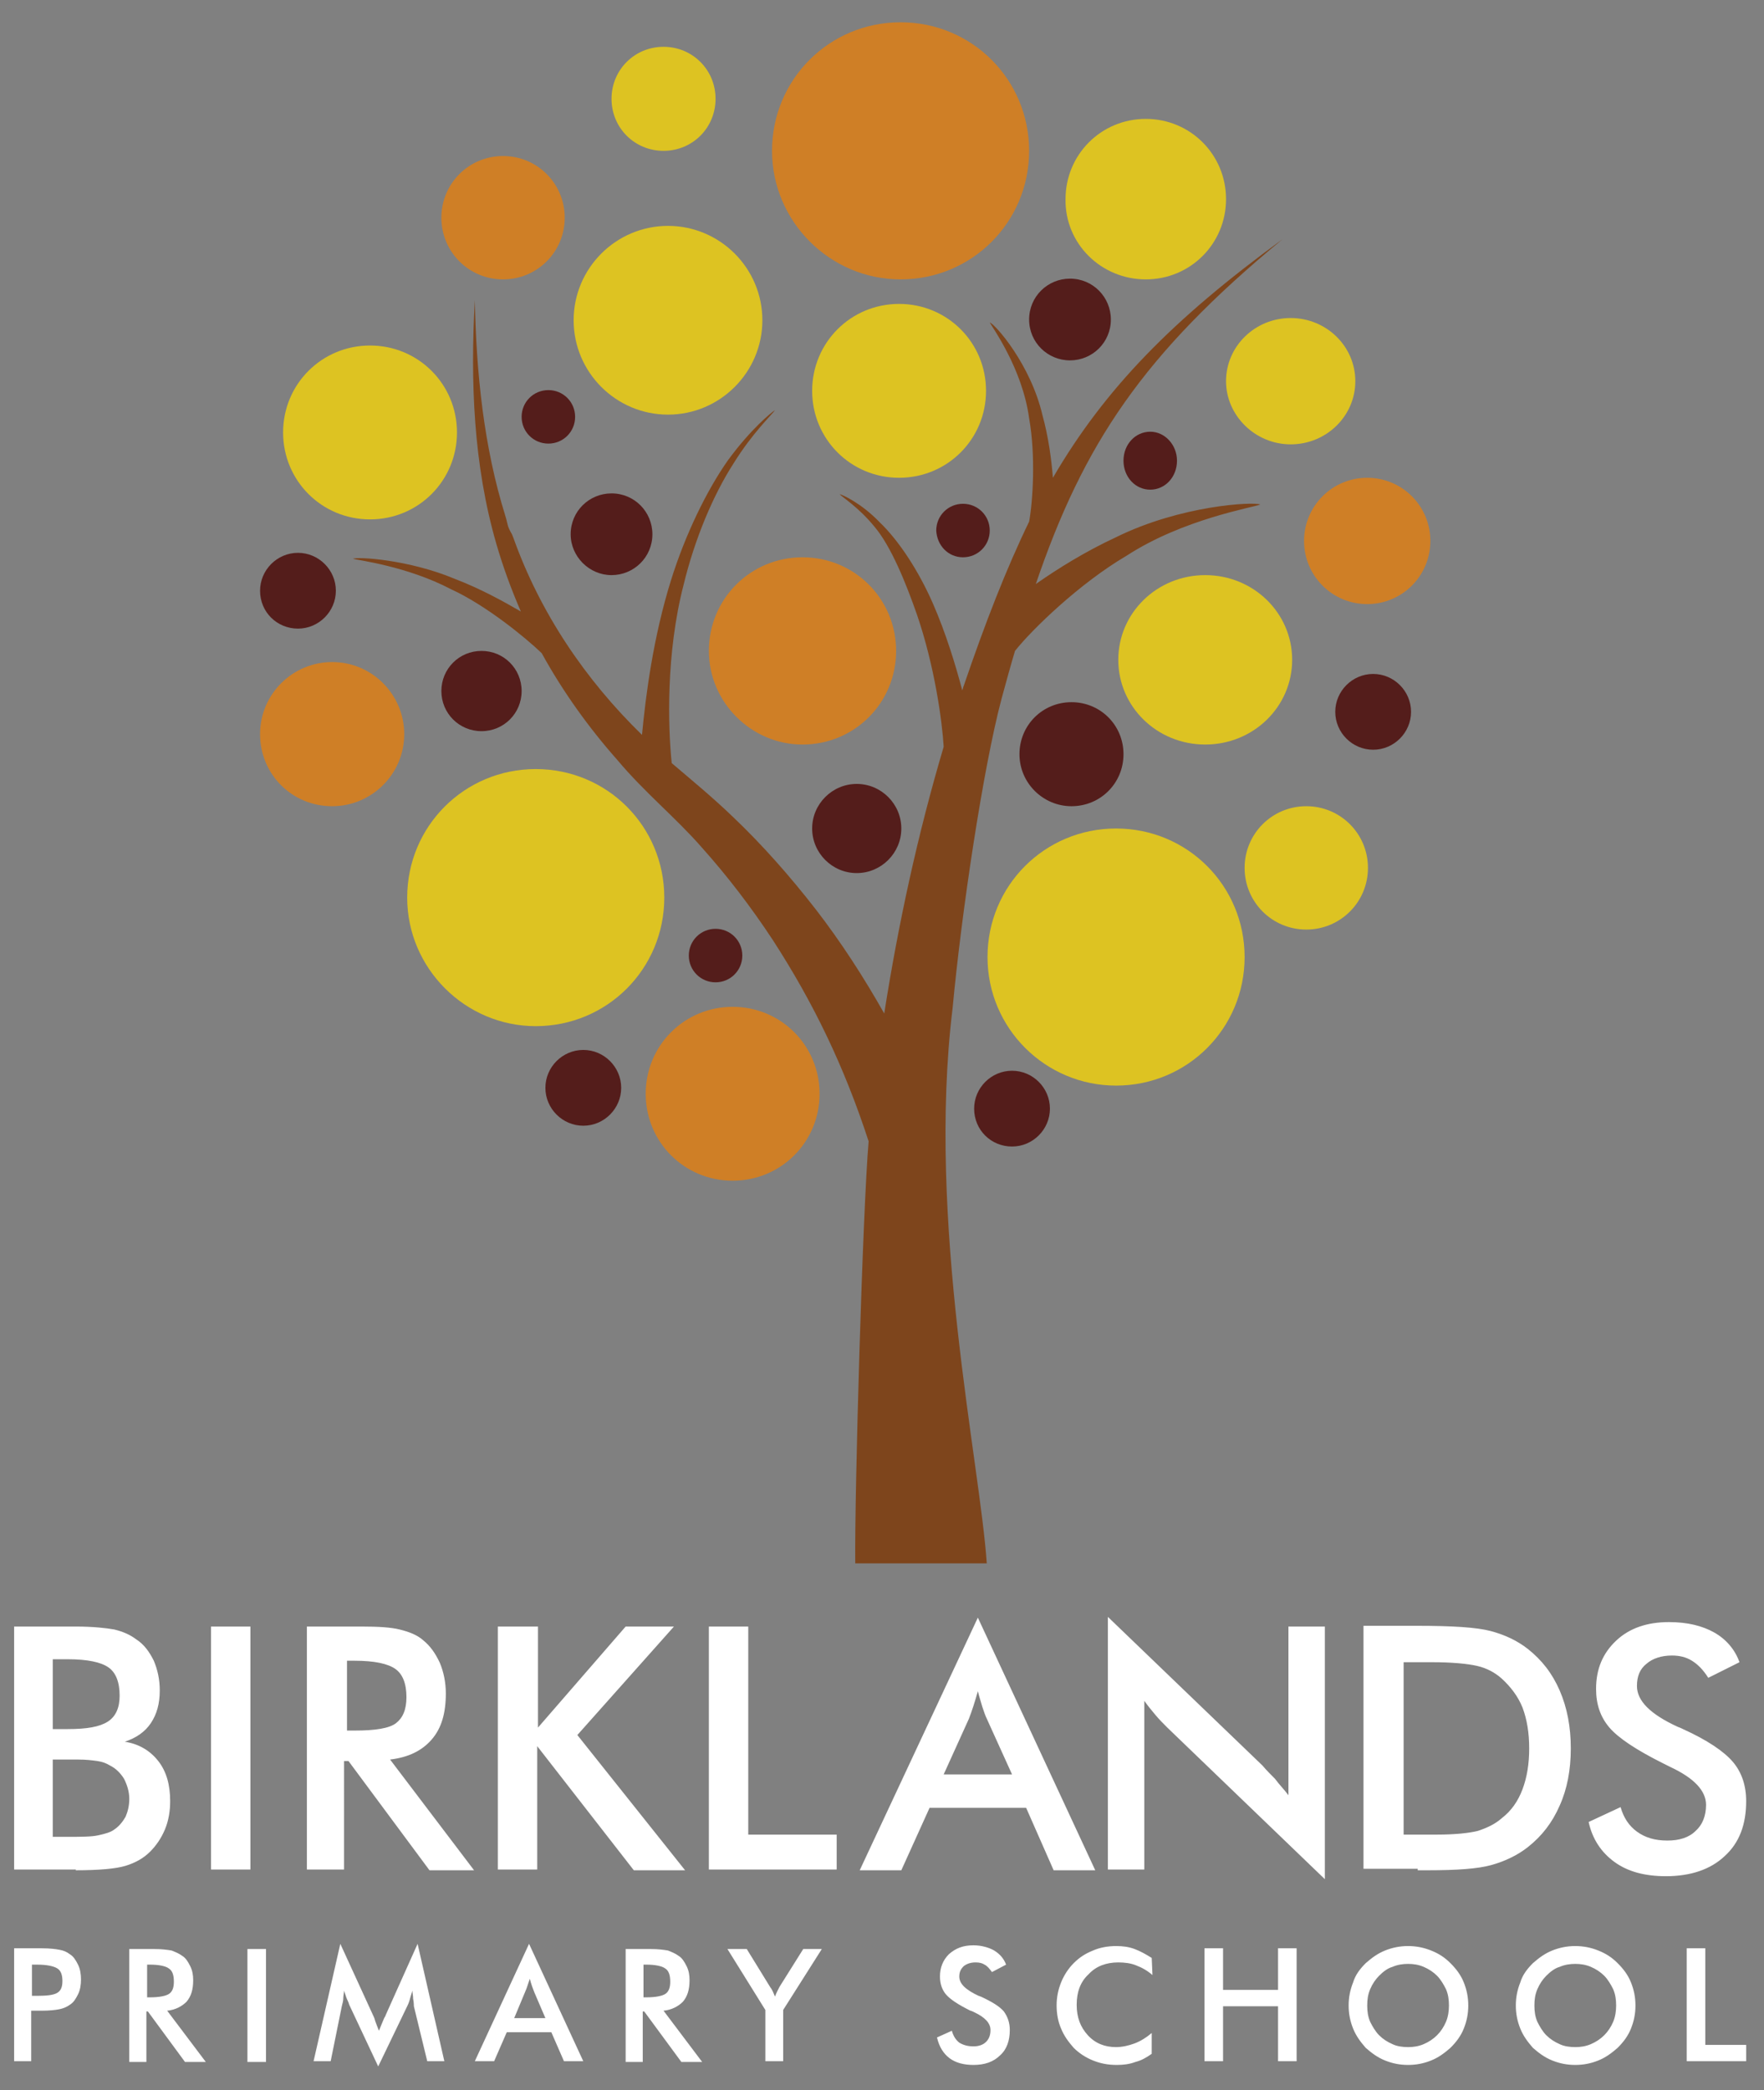 <?xml version="1.0" encoding="utf-8"?>
<!-- Generator: Adobe Illustrator 27.0.0, SVG Export Plug-In . SVG Version: 6.00 Build 0)  -->
<svg version="1.1" id="Layer_1" xmlns="http://www.w3.org/2000/svg" xmlns:xlink="http://www.w3.org/1999/xlink" x="0px" y="0px"
	 viewBox="0 0 237.4 281.3" style="enable-background:new 0 0 237.4 281.3;" xml:space="preserve">
<rect x="0" y="0" width="237.4" height="281.3" fill="#808080" stroke="none"/>
<style type="text/css">
	.st0{fill:#FFFFFF;}
	.st1{fill:#7E451C;}
	.st2{fill:#CF7F26;}
	.st3{fill:#DDC322;}
	.st4{fill:#541D1B;}
</style>
<path class="st0" d="M4.3,264.4H5c1.3,0,2.2,0.2,2.7,0.5c0.5,0.3,0.7,0.9,0.7,1.7c0,0.8-0.2,1.3-0.7,1.6c-0.5,0.3-1.4,0.4-2.7,0.4
	H4.3V264.4z M5.1,270.6h0.5c1.1,0,1.9-0.1,2.4-0.2c0.5-0.1,1-0.3,1.4-0.6c0.5-0.3,0.8-0.8,1.1-1.4c0.3-0.6,0.4-1.3,0.4-2
	c0-0.7-0.1-1.4-0.4-2c-0.3-0.6-0.6-1.1-1.1-1.4c-0.4-0.3-0.8-0.5-1.4-0.6c-0.5-0.1-1.3-0.2-2.4-0.2H1.9v15.2h2.3v-6.8H5.1z
	 M19.8,264.4h0.4c1.2,0,2.1,0.2,2.5,0.5c0.5,0.3,0.7,0.9,0.7,1.8c0,0.8-0.2,1.3-0.6,1.6c-0.4,0.3-1.3,0.5-2.6,0.5h-0.4V264.4z
	 M19.9,270.7l5,6.8h2.8l-5.2-6.9c1.1-0.1,2-0.6,2.6-1.2c0.6-0.7,0.9-1.6,0.9-2.9c0-0.7-0.1-1.3-0.4-1.9c-0.3-0.6-0.6-1.1-1.1-1.4
	c-0.4-0.3-0.9-0.5-1.4-0.7c-0.6-0.1-1.3-0.2-2.3-0.2h-3.4v15.2h2.3v-6.8H19.9z M35.8,262.3h-2.5v15.2h2.5V262.3z M57.5,277.4h2.3
	l-3.6-15.8l-4.3,9.6c0,0.1-0.1,0.2-0.2,0.4c-0.3,0.7-0.5,1.2-0.7,1.7c-0.2-0.5-0.4-1-0.5-1.3c-0.1-0.4-0.2-0.6-0.3-0.8l-4.4-9.6
	l-3.6,15.8h2.3L46,270c0.1-0.4,0.2-0.7,0.2-1.1c0-0.3,0.1-0.7,0.1-1c0.1,0.3,0.2,0.6,0.3,0.9c0.1,0.3,0.3,0.6,0.4,1l3.9,8.3l3.9-8.1
	c0.2-0.4,0.3-0.7,0.4-1.1c0.1-0.3,0.2-0.7,0.3-1c0,0.3,0.1,0.7,0.1,1.1c0.1,0.5,0.1,0.9,0.1,1L57.5,277.4z M70.7,268
	c0.1-0.2,0.2-0.5,0.3-0.8c0.1-0.3,0.2-0.6,0.3-0.9c0.1,0.4,0.2,0.7,0.3,1c0.1,0.3,0.2,0.5,0.3,0.8l1.5,3.5h-4.2L70.7,268z
	 M78.5,277.4l-7.3-15.8l-7.3,15.8h2.6l1.7-3.9h6l1.7,3.9H78.5z M86.6,264.4H87c1.2,0,2.1,0.2,2.5,0.5c0.5,0.3,0.7,0.9,0.7,1.8
	c0,0.8-0.2,1.3-0.6,1.6c-0.4,0.3-1.3,0.5-2.6,0.5h-0.4V264.4z M86.7,270.7l5,6.8h2.8l-5.2-6.9c1.1-0.1,2-0.6,2.6-1.2
	c0.6-0.7,0.9-1.6,0.9-2.9c0-0.7-0.1-1.3-0.4-1.9c-0.3-0.6-0.6-1.1-1.1-1.4c-0.4-0.3-0.9-0.5-1.4-0.7c-0.6-0.1-1.3-0.2-2.3-0.2h-3.4
	v15.2h2.3v-6.8H86.7z M105.4,277.4v-6.9l5.2-8.2h-2.5l-3.2,5.1c-0.1,0.2-0.2,0.4-0.3,0.6c-0.1,0.2-0.2,0.4-0.3,0.7
	c-0.1-0.2-0.2-0.5-0.3-0.7c-0.1-0.2-0.2-0.4-0.3-0.5l-3.2-5.2h-2.6l5.1,8.2v6.9H105.4z M127.8,277c0.8,0.6,1.9,0.9,3.2,0.9
	c1.5,0,2.7-0.4,3.6-1.3c0.9-0.8,1.3-2,1.3-3.4c0-1-0.3-1.8-0.8-2.5c-0.6-0.7-1.6-1.3-3.1-2c-0.1,0-0.2-0.1-0.3-0.1
	c-1.7-0.8-2.6-1.6-2.6-2.6c0-0.6,0.2-1,0.6-1.4c0.4-0.3,0.9-0.5,1.6-0.5c0.5,0,0.9,0.1,1.2,0.3c0.4,0.2,0.7,0.6,1,1l1.9-1
	c-0.3-0.8-0.8-1.4-1.6-1.9c-0.7-0.4-1.7-0.7-2.8-0.7c-1.4,0-2.4,0.4-3.3,1.2c-0.8,0.8-1.2,1.8-1.2,3c0,1,0.3,1.8,0.8,2.4
	c0.6,0.7,1.7,1.4,3.3,2.2c0.1,0,0.3,0.1,0.5,0.2c1.5,0.7,2.2,1.5,2.2,2.4c0,0.7-0.2,1.2-0.6,1.6c-0.4,0.4-1,0.6-1.7,0.6
	c-0.8,0-1.4-0.2-1.9-0.5c-0.5-0.4-0.8-0.9-1-1.6l-2,0.9C126.4,275.5,127,276.4,127.8,277 M155,263.5c-0.8-0.5-1.5-0.9-2.3-1.2
	c-0.8-0.3-1.6-0.4-2.5-0.4c-1.1,0-2.2,0.2-3.1,0.6c-1,0.4-1.8,0.9-2.6,1.7c-0.7,0.7-1.3,1.6-1.7,2.6c-0.4,1-0.6,2-0.6,3.1
	c0,1.1,0.2,2.2,0.6,3.1c0.4,1,1,1.8,1.7,2.6c0.7,0.7,1.6,1.3,2.6,1.7c1,0.4,2,0.6,3.2,0.6c0.9,0,1.7-0.1,2.5-0.4
	c0.8-0.2,1.5-0.6,2.2-1.1v-2.8c-0.7,0.6-1.5,1.1-2.3,1.4c-0.8,0.3-1.7,0.5-2.5,0.5c-1.5,0-2.8-0.5-3.8-1.6c-1-1.1-1.5-2.4-1.5-4.1
	c0-1.7,0.5-3.1,1.6-4.1c1-1.1,2.4-1.6,4-1.6c0.8,0,1.7,0.1,2.4,0.4c0.8,0.3,1.5,0.7,2.2,1.3L155,263.5z M164.6,277.4v-7.4h7.4v7.4
	h2.5v-15.2H172v5.6h-7.4v-5.6h-2.5v15.2H164.6z M194.6,272.1c-0.3,0.7-0.7,1.3-1.2,1.8c-0.5,0.5-1.1,0.9-1.8,1.2
	c-0.7,0.3-1.4,0.4-2.1,0.4c-0.7,0-1.5-0.1-2.1-0.4c-0.7-0.3-1.3-0.7-1.8-1.2c-0.5-0.5-0.9-1.2-1.2-1.8c-0.3-0.7-0.4-1.4-0.4-2.2
	c0-0.8,0.1-1.5,0.4-2.2c0.3-0.7,0.7-1.3,1.2-1.8c0.5-0.5,1.1-1,1.8-1.2c0.7-0.3,1.4-0.4,2.1-0.4c0.7,0,1.4,0.1,2.1,0.4
	c0.7,0.3,1.3,0.7,1.8,1.2c0.5,0.5,0.9,1.2,1.2,1.8c0.3,0.7,0.4,1.4,0.4,2.2C195,270.6,194.9,271.4,194.6,272.1 M197,266.8
	c-0.4-1-1-1.8-1.8-2.6c-0.8-0.8-1.6-1.3-2.6-1.7c-1-0.4-2-0.6-3.1-0.6c-1.1,0-2.1,0.2-3.1,0.6c-1,0.4-1.8,1-2.6,1.7
	c-0.8,0.8-1.4,1.6-1.7,2.6c-0.4,1-0.6,2-0.6,3.1c0,1.1,0.2,2.1,0.6,3.1c0.4,1,1,1.8,1.7,2.6c0.8,0.7,1.6,1.3,2.6,1.7
	c1,0.4,2,0.6,3.1,0.6c1.1,0,2.1-0.2,3.1-0.6c1-0.4,1.8-1,2.6-1.7c0.8-0.8,1.4-1.6,1.8-2.6c0.4-1,0.6-2,0.6-3.1
	C197.6,268.8,197.4,267.8,197,266.8 M217.1,272.1c-0.3,0.7-0.7,1.3-1.2,1.8c-0.5,0.5-1.1,0.9-1.8,1.2c-0.7,0.3-1.4,0.4-2.1,0.4
	c-0.7,0-1.5-0.1-2.1-0.4c-0.7-0.3-1.3-0.7-1.8-1.2c-0.5-0.5-0.9-1.2-1.2-1.8c-0.3-0.7-0.4-1.4-0.4-2.2c0-0.8,0.1-1.5,0.4-2.2
	c0.3-0.7,0.7-1.3,1.2-1.8c0.5-0.5,1.1-1,1.8-1.2c0.7-0.3,1.4-0.4,2.1-0.4c0.7,0,1.4,0.1,2.1,0.4c0.7,0.3,1.3,0.7,1.8,1.2
	c0.5,0.5,0.9,1.2,1.2,1.8c0.3,0.7,0.4,1.4,0.4,2.2C217.5,270.6,217.4,271.4,217.1,272.1 M219.5,266.8c-0.4-1-1-1.8-1.8-2.6
	c-0.8-0.8-1.6-1.3-2.6-1.7c-1-0.4-2-0.6-3.1-0.6c-1.1,0-2.1,0.2-3.1,0.6c-1,0.4-1.8,1-2.6,1.7c-0.8,0.8-1.4,1.6-1.7,2.6
	c-0.4,1-0.6,2-0.6,3.1c0,1.1,0.2,2.1,0.6,3.1c0.4,1,1,1.8,1.7,2.6c0.8,0.7,1.6,1.3,2.6,1.7c1,0.4,2,0.6,3.1,0.6
	c1.1,0,2.1-0.2,3.1-0.6c1-0.4,1.8-1,2.6-1.7c0.8-0.8,1.4-1.6,1.8-2.6c0.4-1,0.6-2,0.6-3.1C220.1,268.8,219.9,267.8,219.5,266.8
	 M235,277.4v-2.2h-5.5v-13h-2.5v15.2H235z"/>
<path class="st0" d="M7.1,223.3h2c2.7,0,4.5,0.4,5.5,1.1c1,0.7,1.5,2,1.5,3.8c0,1.6-0.5,2.8-1.6,3.5c-1.1,0.7-2.8,1-5.4,1h-2V223.3z
	 M7.1,236.8h1.8h1.6c1.1,0,1.9,0.1,2.6,0.2c0.7,0.1,1.2,0.3,1.7,0.6c0.8,0.4,1.4,1,1.9,1.8c0.4,0.8,0.7,1.7,0.7,2.7
	c0,0.9-0.2,1.7-0.5,2.4c-0.4,0.7-0.9,1.3-1.5,1.7c-0.5,0.4-1.3,0.6-2.2,0.8c-0.9,0.2-2.3,0.2-4.2,0.2H7.1V236.8z M10.2,251.7
	c3.1,0,5.4-0.2,6.7-0.6c1.3-0.4,2.4-1,3.3-1.9c0.8-0.8,1.5-1.8,2-3c0.5-1.2,0.7-2.5,0.7-3.8c0-2.2-0.5-4-1.6-5.4
	c-1.1-1.4-2.6-2.3-4.5-2.6c1.5-0.5,2.7-1.3,3.5-2.5c0.8-1.2,1.2-2.6,1.2-4.4c0-1.5-0.3-2.8-0.8-4c-0.6-1.2-1.3-2.2-2.4-2.9
	c-0.8-0.6-1.7-1-2.9-1.3c-1.1-0.2-2.9-0.4-5.2-0.4H1.9v32.7H10.2z M33.7,218.9h-5.3v32.7h5.3V218.9z M46.7,223.5h1
	c2.7,0,4.5,0.4,5.5,1.1c1,0.7,1.5,2,1.5,3.8c0,1.7-0.5,2.8-1.4,3.5c-0.9,0.7-2.8,1-5.6,1h-1V223.5z M46.9,237l10.9,14.7h6
	l-11.3-14.9c2.5-0.3,4.3-1.2,5.6-2.7c1.3-1.5,1.9-3.5,1.9-6.2c0-1.5-0.3-2.9-0.8-4.1c-0.6-1.3-1.3-2.3-2.3-3.1
	c-0.8-0.7-1.9-1.1-3.1-1.4c-1.2-0.3-2.9-0.4-5.1-0.4h-7.4v32.7h5V237H46.9z M72.3,251.7v-16.7l13,16.7h6.9l-14.5-18.2l13-14.6h-6.5
	l-11.8,13.6v-13.6H67v32.7H72.3z M112.6,251.7v-4.8h-11.9v-28h-5.3v32.7H112.6z M130.4,231.3c0.2-0.5,0.4-1.1,0.6-1.7
	c0.2-0.6,0.4-1.3,0.6-2c0.2,0.8,0.4,1.4,0.6,2.1c0.2,0.6,0.4,1.2,0.6,1.6l3.4,7.5H127L130.4,231.3z M147.4,251.7l-15.8-34l-15.9,34
	h5.6l3.8-8.4h13l3.7,8.4H147.4z M154,251.7v-22.8c0.5,0.7,1,1.3,1.5,1.9c0.5,0.6,1.1,1.2,1.6,1.7l21.2,20.4v-34h-4.9v22.7
	c-0.6-0.8-1.3-1.5-1.8-2.2c-0.6-0.6-1.2-1.2-1.7-1.8l-20.8-20v34H154z M188.9,223.7h1.9h1.9c2.7,0,4.8,0.2,6.1,0.5
	c1.3,0.3,2.4,0.9,3.3,1.7c1.2,1.1,2.2,2.4,2.8,3.9c0.6,1.6,0.9,3.4,0.9,5.5s-0.3,3.9-0.9,5.5c-0.6,1.6-1.5,2.9-2.8,3.9
	c-0.9,0.8-2,1.3-3.2,1.7c-1.2,0.3-3.1,0.5-5.5,0.5h-4.5V223.7z M190.8,251.7h1.4c3.9,0,6.7-0.2,8.5-0.7c1.8-0.5,3.5-1.3,4.9-2.4
	c1.9-1.5,3.3-3.3,4.3-5.6c1-2.2,1.5-4.8,1.5-7.7c0-2.9-0.5-5.5-1.5-7.8c-1-2.3-2.4-4.1-4.3-5.6c-1.4-1.1-3.1-1.9-5-2.4
	c-1.9-0.5-5.2-0.7-9.9-0.7h-7.2v32.7H190.8z M217.3,250.6c1.8,1.3,4.1,1.9,6.9,1.9c3.3,0,6-0.9,7.9-2.7c2-1.8,2.9-4.3,2.9-7.4
	c0-2.1-0.6-3.9-1.8-5.3c-1.2-1.4-3.4-2.9-6.7-4.4c-0.2-0.1-0.4-0.2-0.7-0.3c-3.7-1.7-5.5-3.5-5.5-5.5c0-1.3,0.4-2.3,1.3-3
	c0.8-0.7,2-1.1,3.4-1.1c1,0,1.9,0.2,2.7,0.7c0.8,0.5,1.5,1.2,2.2,2.3l4.2-2.1c-0.6-1.7-1.8-3.1-3.4-4c-1.6-0.9-3.6-1.4-6.1-1.4
	c-2.9,0-5.3,0.8-7.1,2.5c-1.8,1.7-2.7,3.8-2.7,6.5c0,2.1,0.6,3.8,1.8,5.2c1.2,1.4,3.6,3,7.2,4.8c0.2,0.1,0.6,0.3,1,0.5
	c3.2,1.5,4.8,3.2,4.8,5.1c0,1.5-0.5,2.7-1.4,3.5c-0.9,0.9-2.2,1.3-3.8,1.3c-1.7,0-3-0.4-4.1-1.2c-1.1-0.8-1.8-1.9-2.2-3.3l-4.3,2
	C214.3,247.5,215.5,249.3,217.3,250.6"/>
<path class="st1" d="M47.5,75.2c0.6-0.3,7.5,0.1,13.7,2.7c3.4,1.3,6.5,3,8.9,4.4c-1.3-3-2.4-6-3.3-9.1c-3.1-10.7-3.5-21.9-2.9-32.8
	c0.2,9.8,1.2,19.7,4.1,29c0.4,1.3,0.2,1.3,0.9,2.5c0.1,0.2,0.1,0.3,0.2,0.5c3.6,10.1,9.7,19.1,17.3,26.5c0.5-5.3,1.5-13.1,3.9-20.8
	C92.2,72,95.1,66,98,61.9c3-4.1,5.8-6.4,6.3-6.7c-0.4,0.6-3,3-5.6,7.2c-2.7,4.2-5.2,10.1-6.7,16.3c-2.4,9.3-2.1,19.2-1.6,24
	c2.7,2.3,5.5,4.6,8.2,7.2c4,3.8,7.7,8,11.2,12.5c3.4,4.4,6.5,9.2,9.2,14c0,0,0,0,0,0c1.9-12.1,4.5-24.1,8-35.9
	c-0.2-3.4-1.2-10.8-3.6-17.8c-1.5-4.3-3.5-9.2-5.7-11.8c-2.2-2.7-4.4-4-4.7-4.4c0.4,0.1,2.9,1.2,5.4,3.8c2.6,2.5,5.2,6.5,7.1,10.8
	c1.8,4.1,3.1,8.4,4,11.8c0.1-0.2,0.1-0.4,0.2-0.6c2.9-8.5,5.7-15.7,8.8-22.1c0.5-2.7,0.9-8.9,0-13.9c-0.9-6.7-5-12.3-5.3-12.9
	c0.7,0.2,5.5,5.6,7.1,12.5c0.8,2.9,1.2,5.9,1.4,8.4c7-12,16.1-21.3,30.9-32.1c-18.8,15.5-26.8,27.6-33.2,46.4
	c3-2.1,6.7-4.4,10.8-6.3c8.7-4.3,18.5-4.8,19.4-4.4c-0.9,0.4-10.3,1.9-18,6.9c-6.3,3.7-12.7,9.9-15,12.8c-0.6,2-1.2,4.2-1.8,6.4
	c-2.5,9.4-5.4,28.8-6.6,41.7c-3.5,28.7,3.7,61.2,4.6,74.7h-17.7c-0.1-9.6,1-47.4,1.8-56.8c-3.3-10.1-7.4-18.6-12.9-27.1
	c-2.9-4.4-6.1-8.6-9.6-12.5c-3.4-3.9-7.7-7.4-11.3-11.7c-3.9-4.4-7.4-9.3-10.2-14.4c-2.3-2.2-7.6-6.5-12.2-8.6
	C54.8,76.2,48.2,75.4,47.5,75.2"/>
<path class="st2" d="M121.2,37.6c9.6,0,17.3-7.7,17.3-17.3c0-9.6-7.7-17.3-17.3-17.3s-17.3,7.7-17.3,17.3
	C103.9,29.8,111.7,37.6,121.2,37.6"/>
<path class="st3" d="M72.1,138.1c9.6,0,17.3-7.7,17.3-17.3c0-9.6-7.7-17.3-17.3-17.3s-17.3,7.7-17.3,17.3
	C54.8,130.3,62.6,138.1,72.1,138.1"/>
<path class="st3" d="M150.2,146.1c9.6,0,17.3-7.7,17.3-17.3c0-9.6-7.7-17.3-17.3-17.3c-9.6,0-17.3,7.7-17.3,17.3
	C132.9,138.4,140.7,146.1,150.2,146.1"/>
<path class="st4" d="M40.1,84.6c2.8,0,5.1-2.3,5.1-5.1c0-2.8-2.3-5.1-5.1-5.1c-2.8,0-5.1,2.3-5.1,5.1C35,82.4,37.3,84.6,40.1,84.6"
	/>
<path class="st2" d="M44.7,108.5c5.3,0,9.7-4.3,9.7-9.7c0-5.3-4.3-9.7-9.7-9.7c-5.3,0-9.7,4.3-9.7,9.7
	C35,104.2,39.3,108.5,44.7,108.5"/>
<path class="st3" d="M49.8,69.9c6.5,0,11.7-5.2,11.7-11.7c0-6.5-5.2-11.7-11.7-11.7s-11.7,5.2-11.7,11.7
	C38.1,64.7,43.3,69.9,49.8,69.9"/>
<path class="st2" d="M67.7,37.6c4.6,0,8.3-3.7,8.3-8.3c0-4.6-3.7-8.3-8.3-8.3s-8.3,3.7-8.3,8.3C59.4,33.9,63.1,37.6,67.7,37.6"/>
<path class="st2" d="M108,100.2c7,0,12.6-5.6,12.6-12.6c0-7-5.6-12.6-12.6-12.6c-7,0-12.6,5.6-12.6,12.6
	C95.4,94.5,101.1,100.2,108,100.2"/>
<path class="st4" d="M115.3,117.5c3.3,0,6-2.7,6-6c0-3.3-2.7-6-6-6c-3.3,0-6,2.7-6,6C109.3,114.8,112,117.5,115.3,117.5"/>
<path class="st3" d="M162.2,100.2c6.5,0,11.7-5.1,11.7-11.4c0-6.3-5.2-11.4-11.7-11.4c-6.5,0-11.7,5.1-11.7,11.4
	C150.5,95.1,155.7,100.2,162.2,100.2"/>
<path class="st4" d="M154.8,65.9c2,0,3.6-1.7,3.6-3.9c0-2.1-1.6-3.9-3.6-3.9s-3.6,1.7-3.6,3.9C151.2,64.2,152.8,65.9,154.8,65.9"/>
<path class="st3" d="M173.7,59.8c4.8,0,8.7-3.8,8.7-8.5c0-4.7-3.9-8.5-8.7-8.5c-4.8,0-8.7,3.8-8.7,8.5
	C165,55.9,168.9,59.8,173.7,59.8"/>
<path class="st2" d="M184,81.3c4.7,0,8.5-3.8,8.5-8.5c0-4.7-3.8-8.5-8.5-8.5c-4.7,0-8.5,3.8-8.5,8.5C175.5,77.5,179.3,81.3,184,81.3
	"/>
<path class="st4" d="M184.8,100.9c2.8,0,5.1-2.3,5.1-5.1c0-2.8-2.3-5.1-5.1-5.1c-2.8,0-5.1,2.3-5.1,5.1
	C179.7,98.6,182,100.9,184.8,100.9"/>
<path class="st3" d="M175.8,125.1c4.6,0,8.3-3.7,8.3-8.3c0-4.6-3.7-8.3-8.3-8.3s-8.3,3.7-8.3,8.3
	C167.5,121.4,171.2,125.1,175.8,125.1"/>
<path class="st2" d="M98.6,158.9c6.5,0,11.7-5.2,11.7-11.7c0-6.5-5.2-11.7-11.7-11.7c-6.5,0-11.7,5.2-11.7,11.7
	C86.9,153.7,92.1,158.9,98.6,158.9"/>
<path class="st4" d="M78.5,151.5c2.8,0,5.1-2.3,5.1-5.1s-2.3-5.1-5.1-5.1c-2.8,0-5.1,2.3-5.1,5.1S75.7,151.5,78.5,151.5"/>
<path class="st3" d="M89.3,20.3c3.9,0,7-3.1,7-7c0-3.9-3.1-7-7-7c-3.9,0-7,3.1-7,7C82.3,17.2,85.4,20.3,89.3,20.3"/>
<path class="st3" d="M154.2,37.6c6,0,10.8-4.8,10.8-10.8c0-6-4.8-10.8-10.8-10.8c-6,0-10.8,4.8-10.8,10.8
	C143.3,32.8,148.2,37.6,154.2,37.6"/>
<path class="st4" d="M144,48.5c3,0,5.5-2.4,5.5-5.5c0-3-2.4-5.5-5.5-5.5c-3,0-5.5,2.4-5.5,5.5C138.5,46.1,141,48.5,144,48.5"/>
<path class="st3" d="M121,64.3c6.5,0,11.7-5.2,11.7-11.7c0-6.5-5.2-11.7-11.7-11.7c-6.5,0-11.7,5.2-11.7,11.7
	C109.3,59.1,114.5,64.3,121,64.3"/>
<path class="st3" d="M89.9,55.8c7,0,12.7-5.7,12.7-12.7c0-7-5.7-12.7-12.7-12.7c-7,0-12.7,5.7-12.7,12.7
	C77.2,50.1,82.9,55.8,89.9,55.8"/>
<path class="st4" d="M129.6,75c2,0,3.6-1.6,3.6-3.6c0-2-1.6-3.6-3.6-3.6c-2,0-3.6,1.6-3.6,3.6C126.1,73.4,127.6,75,129.6,75"/>
<path class="st4" d="M144.2,108.5c3.9,0,7-3.1,7-7c0-3.9-3.1-7-7-7c-3.9,0-7,3.1-7,7C137.2,105.4,140.4,108.5,144.2,108.5"/>
<path class="st4" d="M82.3,77.4c3,0,5.5-2.4,5.5-5.5c0-3-2.4-5.5-5.5-5.5c-3,0-5.5,2.4-5.5,5.5C76.8,74.9,79.3,77.4,82.3,77.4"/>
<path class="st4" d="M64.8,98.4c3,0,5.4-2.4,5.4-5.4c0-3-2.4-5.4-5.4-5.4S59.4,90,59.4,93C59.4,96,61.8,98.4,64.8,98.4"/>
<path class="st4" d="M136.2,154.3c2.8,0,5.1-2.3,5.1-5.1c0-2.8-2.3-5.1-5.1-5.1c-2.8,0-5.1,2.3-5.1,5.1
	C131.1,152.1,133.4,154.3,136.2,154.3"/>
<path class="st4" d="M73.8,59.7c2,0,3.6-1.6,3.6-3.6c0-2-1.6-3.6-3.6-3.6c-2,0-3.6,1.6-3.6,3.6C70.2,58.1,71.8,59.7,73.8,59.7"/>
<path class="st4" d="M96.3,132.2c2,0,3.6-1.6,3.6-3.6c0-2-1.6-3.6-3.6-3.6c-2,0-3.6,1.6-3.6,3.6C92.7,130.6,94.3,132.2,96.3,132.2"
	/>
</svg>
